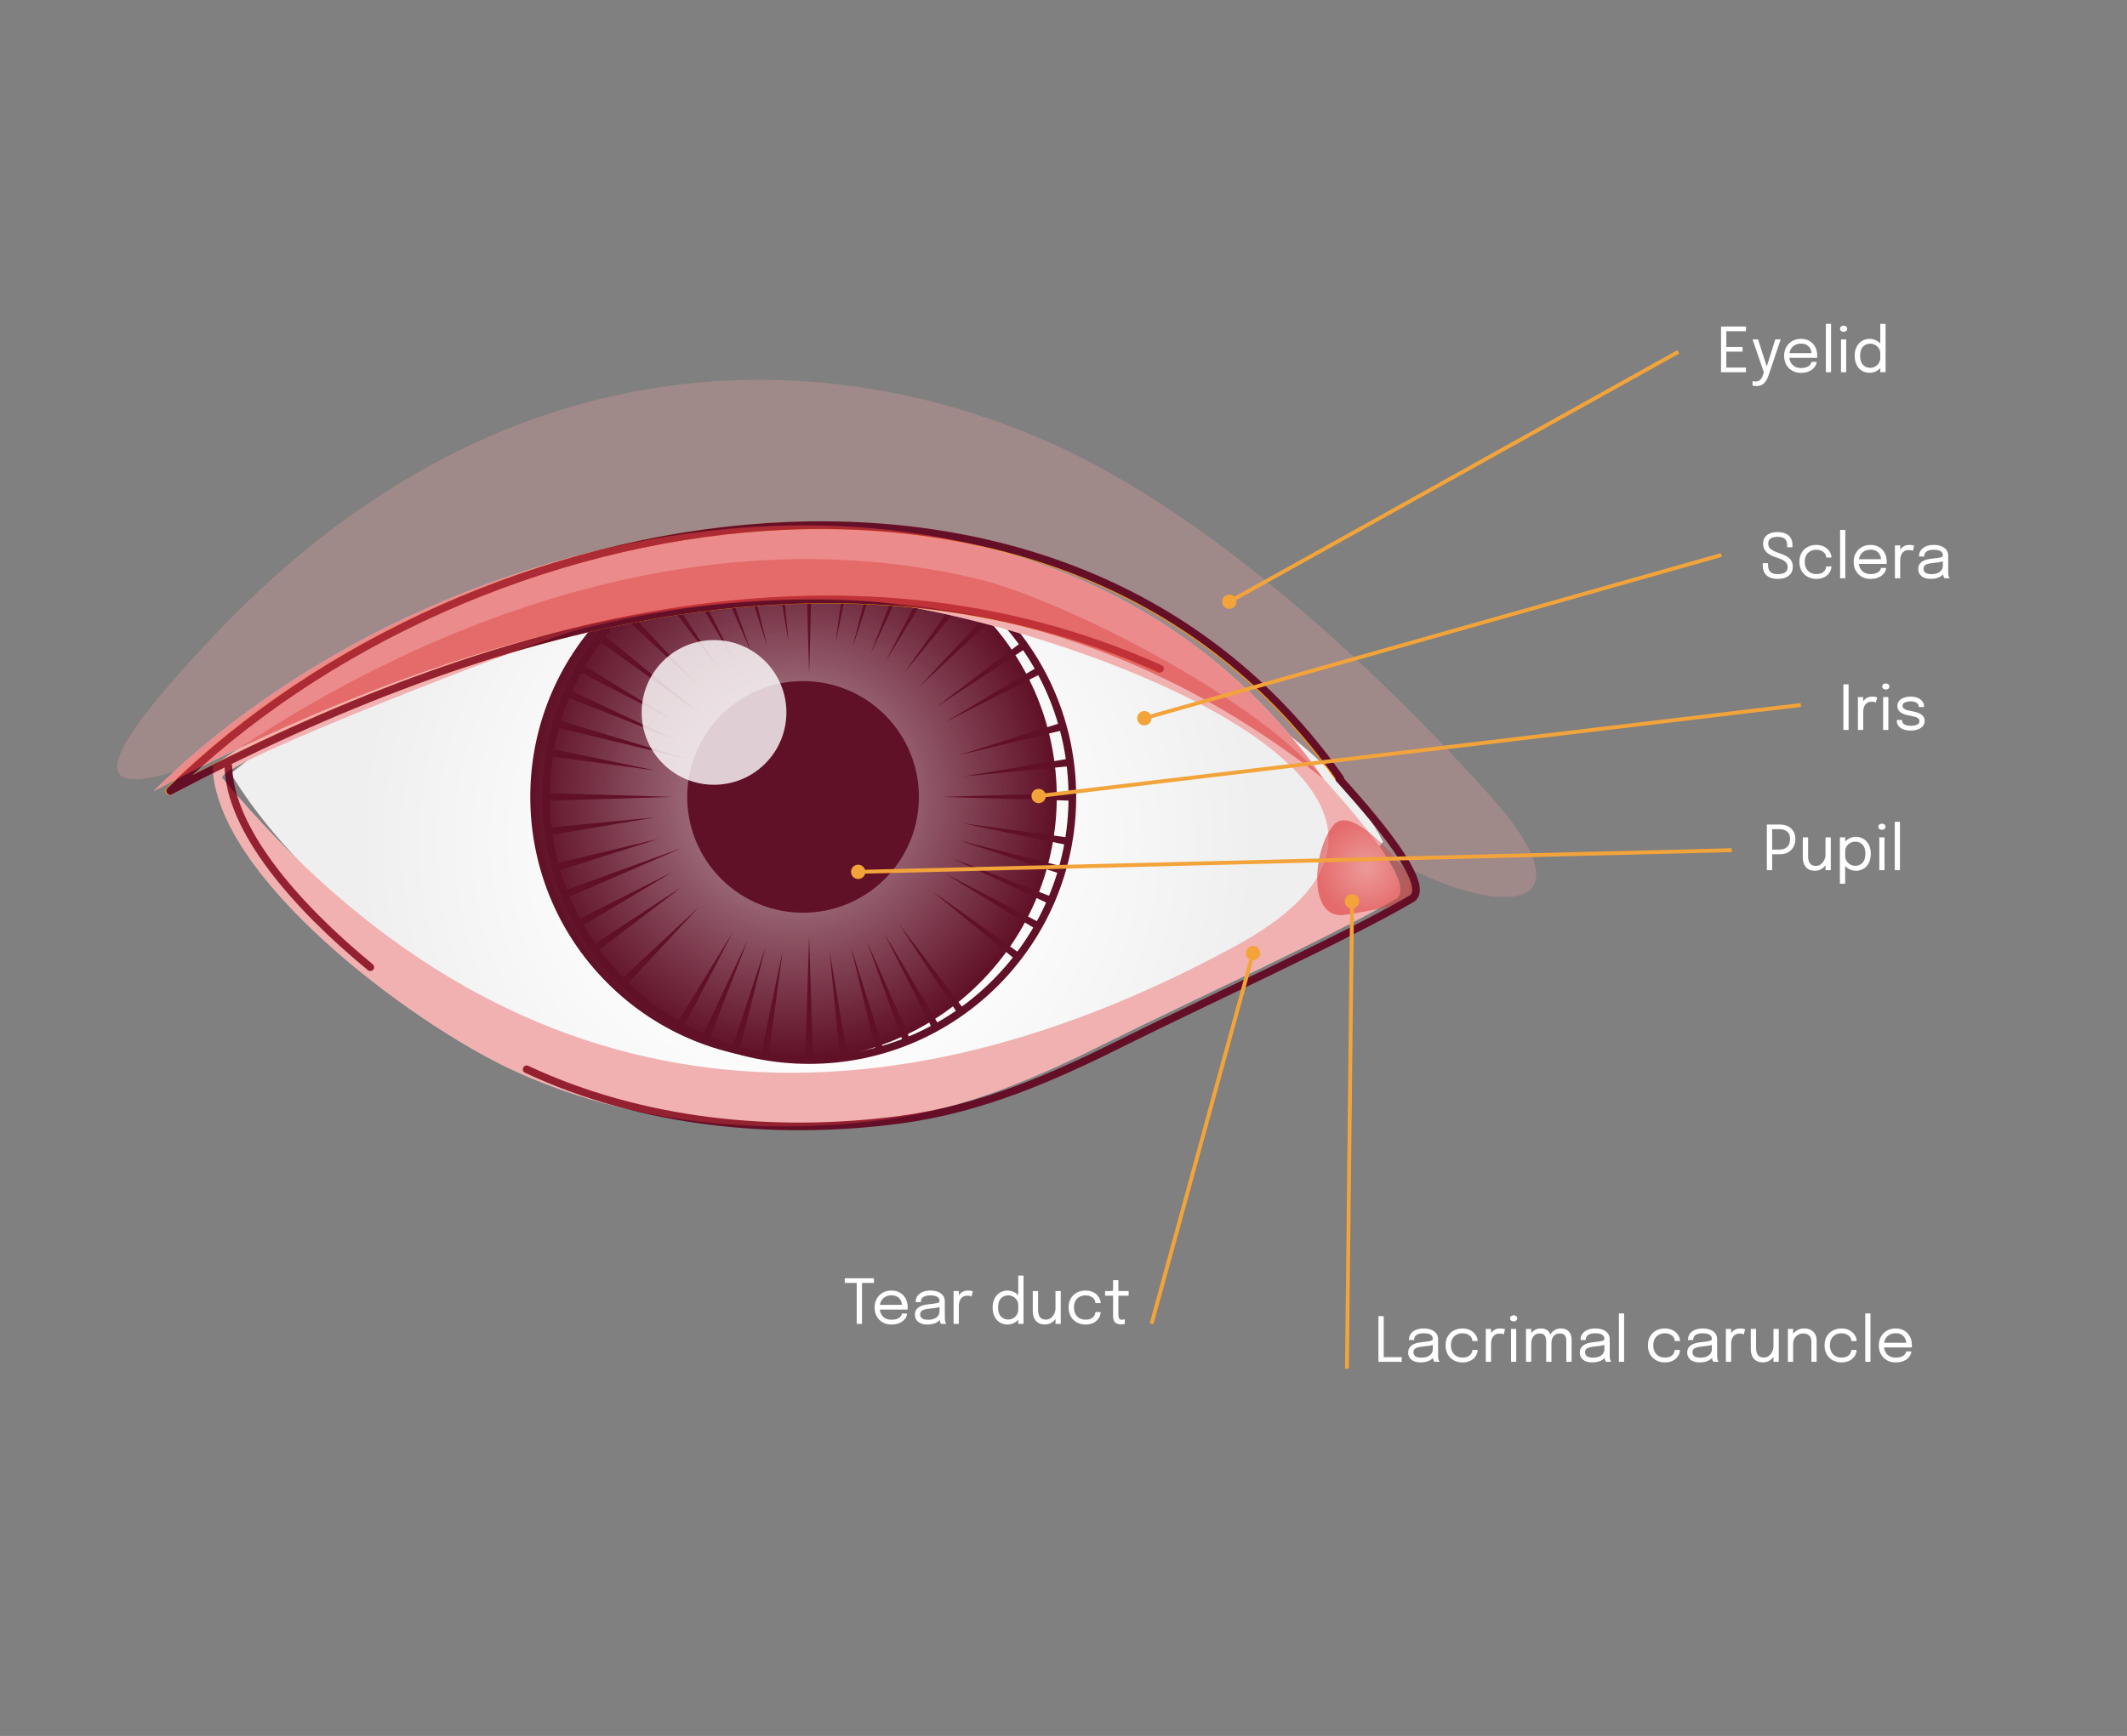 <?xml version="1.0" encoding="UTF-8"?>
<svg xmlns="http://www.w3.org/2000/svg" width="550" height="449" viewBox="0 0 550 449" fill="none">
  <rect x="0" y="0" width="550" height="449" fill="#808080" stroke="none"/>
  <path opacity="0.25" d="M388.82 209.862C388.82 209.862 333.738 144.484 276.52 116.843C219.302 89.205 132.484 83.241 55.955 163.738C-8.972 232.03 65.03 189.434 105.245 176.929C145.46 164.424 259.914 143.055 297.967 169.302C316.088 181.802 334.21 206.85 357.436 220.798C382.979 236.138 411.903 238.64 388.822 209.86L388.82 209.862Z" fill="#FFA7A7"></path>
  <path d="M207.231 148.541C154.879 150.352 105.944 163.607 59.669 200.037C86.009 243.835 159.656 288.513 212.008 286.702C264.36 284.891 331.488 254.526 357.621 217.679C337.067 177.556 259.581 146.732 207.229 148.543L207.231 148.541Z" fill="url(#paint0_radial_300_1096)"></path>
  <path d="M253.321 254.254C279.904 227.671 279.904 184.571 253.321 157.988C226.738 131.405 183.638 131.405 157.055 157.988C130.472 184.571 130.472 227.671 157.055 254.254C183.638 280.837 226.738 280.837 253.321 254.254Z" fill="url(#paint1_radial_300_1096)"></path>
  <path d="M210.209 138.047L209.222 174.511L208.235 138.047H210.209Z" fill="#601027"></path>
  <path d="M208.235 274.189L209.222 242.107L210.209 274.189H208.235Z" fill="#601027"></path>
  <path d="M277.292 207.106L243.421 206.119L277.292 205.132V207.106Z" fill="#601027"></path>
  <path d="M141.149 205.132L173.784 206.119L141.149 207.106V205.132Z" fill="#601027"></path>
  <path d="M258.053 158.682L237.768 177.573L256.657 157.288L258.053 158.682Z" fill="#601027"></path>
  <path d="M160.391 253.554L180.676 234.665L161.785 254.95L160.391 253.554Z" fill="#601027"></path>
  <path d="M161.785 157.288L180.676 177.573L160.391 158.682L161.785 157.288Z" fill="#601027"></path>
  <path d="M221.715 139.196L216.055 166.331L219.768 138.863L221.715 139.196Z" fill="#601027"></path>
  <path d="M196.729 273.042L202.39 245.907L198.676 273.375L196.729 273.042Z" fill="#601027"></path>
  <path d="M276.145 218.612L249.01 212.952L276.478 216.665L276.145 218.612Z" fill="#601027"></path>
  <path d="M142.299 193.626L169.434 199.287L141.966 195.573L142.299 193.626Z" fill="#601027"></path>
  <path d="M265.377 167.631L242.188 182.816L264.237 166.018L265.377 167.631Z" fill="#601027"></path>
  <path d="M153.067 244.607L176.256 229.422L154.207 246.221L153.067 244.607Z" fill="#601027"></path>
  <path d="M247.71 262.274L232.525 239.085L249.323 261.134L247.71 262.274Z" fill="#601027"></path>
  <path d="M170.734 149.964L185.919 173.154L169.121 151.104L170.734 149.964Z" fill="#601027"></path>
  <path d="M251.391 152.674L233.766 174.067L249.824 151.472L251.391 152.674Z" fill="#601027"></path>
  <path d="M262.668 248.288L241.275 230.663L263.869 246.722L262.668 248.288Z" fill="#601027"></path>
  <path d="M155.777 163.953L180.903 184.504L154.575 165.517L155.777 163.953Z" fill="#601027"></path>
  <path d="M276.831 198.144L249.242 200.809L276.572 196.188L276.831 198.144Z" fill="#601027"></path>
  <path d="M141.611 214.094L169.202 211.429L141.872 216.051L141.611 214.094Z" fill="#601027"></path>
  <path d="M217.197 273.728L214.532 246.139L219.154 273.469L217.197 273.728Z" fill="#601027"></path>
  <path d="M201.247 138.508L203.912 166.099L199.291 138.769L201.247 138.508Z" fill="#601027"></path>
  <path d="M243.537 147.322L229.063 170.96L241.817 146.352L243.537 147.322Z" fill="#601027"></path>
  <path d="M174.907 264.917L189.381 241.278L176.627 265.886L174.907 264.917Z" fill="#601027"></path>
  <path d="M268.02 240.434L244.381 225.96L268.989 238.715L268.02 240.434Z" fill="#601027"></path>
  <path d="M150.425 171.804L174.063 186.278L149.455 173.524L150.425 171.804Z" fill="#601027"></path>
  <path d="M275.062 188.807L248.112 195.287L274.534 186.905L275.062 188.807Z" fill="#601027"></path>
  <path d="M143.382 223.431L170.332 216.951L143.91 225.333L143.382 223.431Z" fill="#601027"></path>
  <path d="M226.534 271.959L220.052 245.009L228.436 271.431L226.534 271.959Z" fill="#601027"></path>
  <path d="M191.91 140.28L198.39 167.229L190.008 140.808L191.91 140.28Z" fill="#601027"></path>
  <path d="M229.157 141.025L220.484 167.35L227.262 140.474L229.157 141.025Z" fill="#601027"></path>
  <path d="M189.287 271.214L197.96 244.888L191.182 271.764L189.287 271.214Z" fill="#601027"></path>
  <path d="M274.317 226.054L247.991 217.381L274.867 224.159L274.317 226.054Z" fill="#601027"></path>
  <path d="M144.11 186.18L177.754 196.318L143.594 188.084L144.11 186.18Z" fill="#601027"></path>
  <path d="M269.347 174.188L244.598 186.668L268.397 172.458L269.347 174.188Z" fill="#601027"></path>
  <path d="M149.097 238.051L173.846 225.57L150.047 239.78L149.097 238.051Z" fill="#601027"></path>
  <path d="M241.154 266.244L228.673 241.495L242.883 265.294L241.154 266.244Z" fill="#601027"></path>
  <path d="M177.29 145.994L189.771 170.743L175.561 146.944L177.29 145.994Z" fill="#601027"></path>
  <path d="M236.964 143.949L225.137 169.018L235.15 143.171L236.964 143.949Z" fill="#601027"></path>
  <path d="M181.48 268.29L193.307 243.22L183.294 269.067L181.48 268.29Z" fill="#601027"></path>
  <path d="M271.392 233.861L246.323 222.034L272.17 232.047L271.392 233.861Z" fill="#601027"></path>
  <path d="M147.054 178.377L174.789 191.411L146.272 180.188L147.054 178.377Z" fill="#601027"></path>
  <path d="M145.645 230.461L176.249 219.365L146.376 232.297L145.645 230.461Z" fill="#601027"></path>
  <path d="M233.566 269.696L224.202 243.607L235.397 268.963L233.566 269.696Z" fill="#601027"></path>
  <path d="M184.878 142.542L194.242 168.631L183.044 143.275L184.878 142.542Z" fill="#601027"></path>
  <path d="M209.222 274.189C246.816 274.189 277.292 243.713 277.292 206.119C277.292 168.525 246.816 138.049 209.222 138.049C171.628 138.049 141.152 168.525 141.152 206.119C141.152 243.713 171.628 274.189 209.222 274.189Z" stroke="#601027" stroke-width="1.974" stroke-linecap="round" stroke-linejoin="round"></path>
  <path d="M132.135 276.575C161.854 290.494 196.403 293.909 228.749 289.609C249.923 286.796 268.419 278.586 287.376 269.099C305.54 260.009 343.862 242.482 360.932 232.489C367.444 228.677 345.15 204.782 342.266 201.446C322.439 178.523 272.66 154.574 253.32 149.871C183.975 133.008 111.882 158.601 55.007 198.164C55.696 226.705 105.785 264.236 132.133 276.575H132.135ZM57.484 201.236C54.856 197.949 139.735 165.366 149.102 163C171.891 157.246 195.517 154.043 219.057 154.991C259.573 156.622 398.993 201.401 319.409 244.706C223.131 297.092 131.102 289.527 57.484 201.236C60.613 204.989 57.171 200.844 57.484 201.236Z" fill="white"></path>
  <path d="M365.43 227.542C365.43 227.542 350.253 207.081 344.854 213.383C339.453 219.685 337.958 238.248 347.877 236.607C357.796 234.966 369.156 233.412 365.43 227.542Z" fill="url(#paint2_radial_300_1096)"></path>
  <path d="M228.837 227.302C240.535 215.604 240.535 196.637 228.837 184.939C217.139 173.241 198.172 173.241 186.474 184.939C174.776 196.637 174.776 215.604 186.474 227.302C198.172 239 217.139 239 228.837 227.302Z" fill="#601027"></path>
  <path opacity="0.8" d="M197.867 197.501C205.175 190.193 205.175 178.344 197.867 171.036C190.559 163.728 178.71 163.728 171.402 171.036C164.094 178.344 164.094 190.193 171.402 197.501C178.71 204.809 190.559 204.809 197.867 197.501Z" fill="white"></path>
  <path d="M39.69 204.624C138.576 152.74 247.9 127.098 342.268 201.446C271.573 100.701 118.089 127.567 39.69 204.624Z" fill="white"></path>
  <path d="M346.302 201.446C275.607 100.701 122.122 127.567 43.723 204.624C126.697 161.09 217.017 136.031 299.687 173.013" stroke="#FF9900" stroke-width="1.974" stroke-linecap="round" stroke-linejoin="round"></path>
  <path d="M95.76 250.173C76.422 234.251 59.441 214.699 59.041 198.162" stroke="#640F27" stroke-width="1.974" stroke-linecap="round" stroke-linejoin="round"></path>
  <path d="M346.302 201.446C349.187 204.782 371.481 228.677 364.969 232.489C347.899 242.48 309.574 260.009 291.414 269.099C272.456 278.589 253.96 286.796 232.786 289.609C200.44 293.907 165.891 290.494 136.172 276.575" stroke="#640F27" stroke-width="1.974" stroke-linecap="round" stroke-linejoin="round"></path>
  <path d="M20.312 106.416C18.593 108.723 21.171 105.259 20.312 106.416V106.416Z" fill="#A37C52"></path>
  <path d="M445.778 85.669L446.394 84.893V90.221L446.058 89.749H450.586V90.949H446.058L446.394 90.477V95.845L445.778 95.069H451.474V96.269H445.026V84.469H451.474V85.669H445.778ZM454.082 99.853C453.868 99.853 453.674 99.84 453.498 99.813C453.322 99.792 453.212 99.771 453.17 99.749V98.565C453.239 98.597 453.354 98.624 453.514 98.645C453.674 98.667 453.834 98.677 453.994 98.677C454.335 98.677 454.623 98.605 454.858 98.461C455.092 98.323 455.29 98.131 455.45 97.885C455.61 97.645 455.74 97.373 455.842 97.069L456.098 96.317L453.17 87.773H454.594L456.946 95.093H456.754L459.058 87.773H460.458L457.346 96.997C457.17 97.515 456.956 97.989 456.706 98.421C456.46 98.853 456.13 99.2 455.714 99.461C455.303 99.723 454.759 99.853 454.082 99.853ZM462.109 92.565V91.349H468.677L468.437 91.749C468.437 91.717 468.437 91.688 468.437 91.661C468.437 91.629 468.437 91.6 468.437 91.573C468.437 91.083 468.333 90.635 468.125 90.229C467.923 89.819 467.619 89.491 467.213 89.245C466.808 89 466.307 88.877 465.709 88.877C465.107 88.877 464.576 89.005 464.117 89.261C463.659 89.517 463.301 89.88 463.045 90.349C462.789 90.813 462.661 91.368 462.661 92.013C462.661 92.669 462.784 93.235 463.029 93.709C463.28 94.184 463.635 94.549 464.093 94.805C464.552 95.061 465.096 95.189 465.725 95.189C466.173 95.189 466.563 95.144 466.893 95.053C467.224 94.957 467.496 94.832 467.709 94.677C467.928 94.517 468.093 94.344 468.205 94.157C468.317 93.971 468.384 93.784 468.405 93.597H469.765C469.739 93.939 469.632 94.277 469.445 94.613C469.259 94.949 468.995 95.256 468.653 95.533C468.312 95.805 467.893 96.024 467.397 96.189C466.901 96.355 466.331 96.437 465.685 96.437C464.832 96.437 464.08 96.251 463.429 95.877C462.779 95.504 462.267 94.987 461.893 94.325C461.525 93.664 461.341 92.904 461.341 92.045C461.341 91.176 461.528 90.413 461.901 89.757C462.275 89.096 462.789 88.579 463.445 88.205C464.101 87.832 464.851 87.645 465.693 87.645C466.552 87.645 467.296 87.832 467.925 88.205C468.555 88.579 469.04 89.091 469.381 89.741C469.723 90.387 469.893 91.123 469.893 91.949C469.893 92.035 469.891 92.147 469.885 92.285C469.88 92.424 469.872 92.517 469.861 92.565H462.109ZM473.477 83.765V96.269H472.133V83.765H473.477ZM476.046 96.269V87.773H477.39V96.269H476.046ZM476.726 85.821C476.476 85.821 476.257 85.752 476.07 85.613C475.889 85.469 475.798 85.275 475.798 85.029C475.798 84.789 475.889 84.6 476.07 84.461C476.257 84.317 476.476 84.245 476.726 84.245C476.977 84.245 477.193 84.317 477.374 84.461C477.556 84.6 477.646 84.789 477.646 85.029C477.646 85.275 477.556 85.469 477.374 85.613C477.193 85.752 476.977 85.821 476.726 85.821ZM483.423 96.429C482.725 96.429 482.085 96.261 481.503 95.925C480.922 95.584 480.458 95.085 480.111 94.429C479.765 93.768 479.591 92.963 479.591 92.013C479.591 91.08 479.767 90.288 480.119 89.637C480.471 88.987 480.938 88.493 481.519 88.157C482.101 87.816 482.735 87.645 483.423 87.645C484.079 87.645 484.693 87.803 485.263 88.117C485.839 88.427 486.303 88.859 486.655 89.413C487.007 89.968 487.183 90.611 487.183 91.341C487.183 91.357 487.183 91.373 487.183 91.389C487.183 91.405 487.183 91.421 487.183 91.437L486.207 91.477C486.207 91.461 486.207 91.445 486.207 91.429C486.207 91.408 486.207 91.389 486.207 91.373C486.207 90.909 486.085 90.491 485.839 90.117C485.599 89.744 485.282 89.448 484.887 89.229C484.493 89.005 484.069 88.893 483.615 88.893C482.858 88.893 482.231 89.149 481.735 89.661C481.239 90.168 480.991 90.952 480.991 92.013C480.991 93.069 481.239 93.856 481.735 94.373C482.237 94.885 482.863 95.141 483.615 95.141C484.09 95.141 484.522 95.027 484.911 94.797C485.306 94.568 485.621 94.261 485.855 93.877C486.09 93.488 486.207 93.053 486.207 92.573L487.183 92.597C487.183 93.323 487.015 93.976 486.679 94.557C486.343 95.133 485.89 95.589 485.319 95.925C484.754 96.261 484.122 96.429 483.423 96.429ZM486.207 96.269V83.765H487.575V96.269H486.207Z" fill="white"></path>
  <path d="M459.698 149.727C458.882 149.727 458.184 149.599 457.602 149.343C457.026 149.081 456.584 148.689 456.274 148.167C455.965 147.644 455.81 146.993 455.81 146.215C455.81 146.108 455.81 146.017 455.81 145.943C455.81 145.868 455.81 145.777 455.81 145.671H457.178C457.178 145.772 457.178 145.857 457.178 145.927C457.178 145.996 457.178 146.084 457.178 146.191C457.178 147.007 457.392 147.596 457.818 147.959C458.245 148.316 458.866 148.495 459.682 148.495C460.525 148.495 461.162 148.351 461.594 148.063C462.026 147.775 462.242 147.308 462.242 146.663C462.242 146.209 462.117 145.833 461.866 145.535C461.621 145.231 461.28 144.975 460.842 144.767C460.405 144.553 459.896 144.359 459.314 144.183C458.658 143.98 458.072 143.724 457.554 143.415C457.042 143.105 456.637 142.724 456.338 142.271C456.045 141.812 455.898 141.255 455.898 140.599C455.898 139.959 456.053 139.417 456.362 138.975C456.677 138.532 457.114 138.196 457.674 137.967C458.234 137.737 458.885 137.623 459.626 137.623C460.41 137.623 461.09 137.745 461.666 137.991C462.248 138.231 462.696 138.599 463.01 139.095C463.33 139.585 463.49 140.204 463.49 140.951C463.49 141.068 463.49 141.169 463.49 141.255C463.49 141.335 463.49 141.433 463.49 141.551H462.122C462.122 141.449 462.122 141.359 462.122 141.279C462.122 141.199 462.122 141.108 462.122 141.007C462.122 140.228 461.912 139.676 461.49 139.351C461.069 139.02 460.456 138.855 459.65 138.855C458.877 138.855 458.28 138.991 457.858 139.263C457.437 139.535 457.226 139.98 457.226 140.599C457.226 141.063 457.354 141.447 457.61 141.751C457.872 142.049 458.226 142.305 458.674 142.519C459.122 142.727 459.634 142.927 460.21 143.119C460.909 143.348 461.509 143.609 462.01 143.903C462.517 144.191 462.904 144.551 463.17 144.983C463.442 145.415 463.578 145.959 463.578 146.615C463.578 147.271 463.421 147.831 463.106 148.295C462.797 148.759 462.352 149.113 461.77 149.359C461.194 149.604 460.504 149.727 459.698 149.727ZM469.649 149.727C468.838 149.727 468.102 149.551 467.441 149.199C466.779 148.841 466.254 148.332 465.865 147.671C465.481 147.009 465.289 146.223 465.289 145.311C465.289 144.399 465.481 143.617 465.865 142.967C466.254 142.311 466.779 141.809 467.441 141.463C468.102 141.116 468.838 140.943 469.649 140.943C470.267 140.943 470.819 141.039 471.305 141.231C471.79 141.417 472.201 141.668 472.537 141.983C472.873 142.297 473.129 142.644 473.305 143.023C473.486 143.396 473.577 143.769 473.577 144.143C473.577 144.148 473.577 144.156 473.577 144.167C473.577 144.177 473.577 144.188 473.577 144.199H472.225C472.225 144.172 472.222 144.143 472.217 144.111C472.211 144.073 472.206 144.036 472.201 143.999C472.158 143.641 472.022 143.329 471.793 143.063C471.563 142.791 471.265 142.577 470.897 142.423C470.529 142.268 470.11 142.191 469.641 142.191C469.113 142.191 468.622 142.305 468.169 142.535C467.721 142.759 467.358 143.103 467.081 143.567C466.809 144.025 466.673 144.607 466.673 145.311C466.673 146.009 466.809 146.593 467.081 147.063C467.353 147.532 467.713 147.887 468.161 148.127C468.614 148.361 469.107 148.479 469.641 148.479C470.217 148.479 470.691 148.388 471.065 148.207C471.438 148.025 471.718 147.785 471.905 147.487C472.097 147.183 472.203 146.857 472.225 146.511H473.577C473.577 146.895 473.491 147.279 473.321 147.663C473.15 148.041 472.899 148.388 472.569 148.703C472.238 149.012 471.827 149.26 471.337 149.447C470.851 149.633 470.289 149.727 469.649 149.727ZM477.159 137.063V149.567H475.815V137.063H477.159ZM480.088 145.863V144.647H486.656L486.416 145.047C486.416 145.015 486.416 144.985 486.416 144.959C486.416 144.927 486.416 144.897 486.416 144.871C486.416 144.38 486.312 143.932 486.104 143.527C485.901 143.116 485.597 142.788 485.192 142.543C484.787 142.297 484.285 142.175 483.688 142.175C483.085 142.175 482.555 142.303 482.096 142.559C481.637 142.815 481.28 143.177 481.024 143.647C480.768 144.111 480.64 144.665 480.64 145.311C480.64 145.967 480.763 146.532 481.008 147.007C481.259 147.481 481.613 147.847 482.072 148.103C482.531 148.359 483.075 148.487 483.704 148.487C484.152 148.487 484.541 148.441 484.872 148.351C485.203 148.255 485.475 148.129 485.688 147.975C485.907 147.815 486.072 147.641 486.184 147.455C486.296 147.268 486.363 147.081 486.384 146.895H487.744C487.717 147.236 487.611 147.575 487.424 147.911C487.237 148.247 486.973 148.553 486.632 148.831C486.291 149.103 485.872 149.321 485.376 149.487C484.88 149.652 484.309 149.735 483.664 149.735C482.811 149.735 482.059 149.548 481.408 149.175C480.757 148.801 480.245 148.284 479.872 147.623C479.504 146.961 479.32 146.201 479.32 145.343C479.32 144.473 479.507 143.711 479.88 143.055C480.253 142.393 480.768 141.876 481.424 141.503C482.08 141.129 482.829 140.943 483.672 140.943C484.531 140.943 485.275 141.129 485.904 141.503C486.533 141.876 487.019 142.388 487.36 143.039C487.701 143.684 487.872 144.42 487.872 145.247C487.872 145.332 487.869 145.444 487.864 145.583C487.859 145.721 487.851 145.815 487.84 145.863H480.088ZM489.992 149.567V141.071H491.352V143.679L490.904 143.519C490.936 143.204 491.016 142.895 491.144 142.591C491.272 142.281 491.448 142.004 491.672 141.759C491.901 141.508 492.186 141.311 492.528 141.167C492.869 141.017 493.269 140.943 493.728 140.943C494.069 140.943 494.346 140.972 494.56 141.031C494.778 141.084 494.914 141.127 494.968 141.159L494.616 142.495C494.562 142.457 494.453 142.409 494.288 142.351C494.128 142.292 493.898 142.263 493.6 142.263C493.157 142.263 492.789 142.343 492.496 142.503C492.208 142.663 491.978 142.876 491.808 143.143C491.642 143.404 491.525 143.689 491.456 143.999C491.386 144.308 491.352 144.615 491.352 144.919V149.567H489.992ZM499.241 149.727C498.596 149.727 498.03 149.625 497.545 149.423C497.065 149.22 496.692 148.929 496.425 148.551C496.158 148.167 496.025 147.708 496.025 147.175C496.025 146.62 496.169 146.159 496.457 145.791C496.745 145.417 497.15 145.127 497.673 144.919C498.196 144.711 498.804 144.572 499.497 144.503C500.542 144.396 501.286 144.292 501.729 144.191C502.172 144.084 502.393 143.913 502.393 143.679C502.393 143.673 502.393 143.671 502.393 143.671C502.393 143.665 502.393 143.66 502.393 143.655C502.393 143.164 502.193 142.799 501.793 142.559C501.393 142.313 500.814 142.191 500.057 142.191C499.268 142.191 498.654 142.329 498.217 142.607C497.78 142.879 497.561 143.321 497.561 143.935H496.217C496.217 143.3 496.38 142.761 496.705 142.319C497.03 141.871 497.481 141.529 498.057 141.295C498.638 141.06 499.308 140.943 500.065 140.943C500.758 140.943 501.382 141.049 501.937 141.263C502.497 141.471 502.94 141.783 503.265 142.199C503.596 142.609 503.761 143.119 503.761 143.727C503.761 143.839 503.761 143.951 503.761 144.063C503.761 144.169 503.761 144.279 503.761 144.391V147.967C503.761 148.153 503.769 148.335 503.785 148.511C503.801 148.687 503.828 148.841 503.865 148.975C503.913 149.135 503.966 149.265 504.025 149.367C504.084 149.463 504.132 149.529 504.169 149.567H502.801C502.774 149.54 502.734 149.479 502.681 149.383C502.628 149.281 502.577 149.164 502.529 149.031C502.492 148.924 502.462 148.791 502.441 148.631C502.42 148.465 502.409 148.295 502.409 148.119L502.633 148.271C502.468 148.559 502.225 148.812 501.905 149.031C501.59 149.249 501.209 149.42 500.761 149.543C500.313 149.665 499.806 149.727 499.241 149.727ZM499.457 148.503C500.006 148.503 500.502 148.42 500.945 148.255C501.388 148.084 501.74 147.833 502.001 147.503C502.262 147.172 502.393 146.761 502.393 146.271V144.583L502.697 145.095C502.356 145.228 501.929 145.337 501.417 145.423C500.91 145.503 500.38 145.569 499.825 145.623C499.02 145.697 498.412 145.839 498.001 146.047C497.596 146.255 497.393 146.604 497.393 147.095C497.393 147.559 497.561 147.911 497.897 148.151C498.233 148.385 498.753 148.503 499.457 148.503Z" fill="white"></path>
  <path d="M476.666 188.799V176.999H478.01V188.799H476.666ZM480.425 188.799V180.303H481.785V182.911L481.337 182.751C481.369 182.437 481.449 182.127 481.577 181.823C481.705 181.514 481.881 181.237 482.105 180.991C482.335 180.741 482.62 180.543 482.961 180.399C483.303 180.25 483.703 180.175 484.161 180.175C484.503 180.175 484.78 180.205 484.993 180.263C485.212 180.317 485.348 180.359 485.401 180.391L485.049 181.727C484.996 181.69 484.887 181.642 484.721 181.583C484.561 181.525 484.332 181.495 484.033 181.495C483.591 181.495 483.223 181.575 482.929 181.735C482.641 181.895 482.412 182.109 482.241 182.375C482.076 182.637 481.959 182.922 481.889 183.231C481.82 183.541 481.785 183.847 481.785 184.151V188.799H480.425ZM486.943 188.799V180.303H488.287V188.799H486.943ZM487.623 178.351C487.372 178.351 487.153 178.282 486.967 178.143C486.785 177.999 486.695 177.805 486.695 177.559C486.695 177.319 486.785 177.13 486.967 176.991C487.153 176.847 487.372 176.775 487.623 176.775C487.873 176.775 488.089 176.847 488.271 176.991C488.452 177.13 488.543 177.319 488.543 177.559C488.543 177.805 488.452 177.999 488.271 178.143C488.089 178.282 487.873 178.351 487.623 178.351ZM494.064 188.959C493.552 188.959 493.077 188.906 492.64 188.799C492.208 188.687 491.829 188.527 491.504 188.319C491.184 188.106 490.933 187.845 490.752 187.535C490.576 187.226 490.488 186.871 490.488 186.471C490.488 186.429 490.488 186.386 490.488 186.343C490.488 186.295 490.488 186.255 490.488 186.223H491.856C491.856 186.255 491.856 186.282 491.856 186.303C491.856 186.325 491.856 186.357 491.856 186.399C491.856 186.831 492.056 187.162 492.456 187.391C492.856 187.615 493.402 187.727 494.096 187.727C494.522 187.727 494.904 187.685 495.24 187.599C495.576 187.514 495.84 187.383 496.032 187.207C496.229 187.031 496.328 186.81 496.328 186.543C496.328 186.101 496.12 185.786 495.704 185.599C495.293 185.407 494.677 185.242 493.856 185.103C493.424 185.029 493.013 184.933 492.624 184.815C492.234 184.693 491.888 184.535 491.584 184.343C491.285 184.151 491.048 183.914 490.872 183.631C490.701 183.343 490.616 182.999 490.616 182.599C490.616 182.082 490.768 181.645 491.072 181.287C491.381 180.925 491.797 180.65 492.32 180.463C492.842 180.271 493.424 180.175 494.064 180.175C494.682 180.175 495.253 180.274 495.776 180.471C496.298 180.669 496.717 180.957 497.032 181.335C497.352 181.709 497.512 182.17 497.512 182.719C497.512 182.741 497.512 182.767 497.512 182.799C497.512 182.826 497.512 182.853 497.512 182.879H496.152C496.152 182.853 496.152 182.831 496.152 182.815C496.152 182.799 496.152 182.781 496.152 182.759C496.152 182.45 496.053 182.197 495.856 181.999C495.658 181.797 495.402 181.647 495.088 181.551C494.773 181.45 494.437 181.399 494.08 181.399C493.744 181.399 493.413 181.437 493.088 181.511C492.762 181.581 492.493 181.698 492.28 181.863C492.066 182.029 491.96 182.255 491.96 182.543C491.96 182.831 492.058 183.063 492.256 183.239C492.458 183.41 492.741 183.551 493.104 183.663C493.472 183.77 493.904 183.869 494.4 183.959C494.842 184.039 495.261 184.141 495.656 184.263C496.05 184.381 496.397 184.533 496.696 184.719C497 184.906 497.237 185.143 497.408 185.431C497.584 185.714 497.672 186.061 497.672 186.471C497.672 186.887 497.576 187.25 497.384 187.559C497.197 187.869 496.936 188.127 496.6 188.335C496.269 188.543 495.885 188.698 495.448 188.799C495.016 188.906 494.554 188.959 494.064 188.959Z" fill="white"></path>
  <path d="M458.238 225.071H456.87V213.271H460.182C461.094 213.271 461.852 213.442 462.454 213.783C463.057 214.119 463.508 214.573 463.806 215.143C464.105 215.714 464.254 216.349 464.254 217.047C464.254 217.746 464.1 218.391 463.79 218.983C463.486 219.575 463.03 220.053 462.422 220.415C461.82 220.773 461.073 220.951 460.182 220.951H458.238V225.071ZM458.238 220.447L457.622 219.751H460.014C460.654 219.751 461.185 219.639 461.606 219.415C462.033 219.186 462.35 218.869 462.558 218.463C462.772 218.058 462.878 217.586 462.878 217.047C462.878 216.503 462.777 216.039 462.574 215.655C462.372 215.271 462.06 214.978 461.638 214.775C461.217 214.573 460.676 214.471 460.014 214.471H457.622L458.238 213.695V220.447ZM469.305 225.223C468.697 225.223 468.191 225.119 467.785 224.911C467.38 224.698 467.057 224.423 466.817 224.087C466.583 223.751 466.415 223.389 466.313 222.999C466.217 222.605 466.169 222.226 466.169 221.863C466.169 221.661 466.169 221.453 466.169 221.239C466.169 221.021 466.169 220.802 466.169 220.583V216.575H467.537V220.407C467.537 220.605 467.537 220.799 467.537 220.991C467.537 221.183 467.537 221.365 467.537 221.535C467.537 221.967 467.596 222.367 467.713 222.735C467.836 223.103 468.047 223.402 468.345 223.631C468.644 223.855 469.055 223.967 469.577 223.967C470.068 223.967 470.497 223.821 470.865 223.527C471.233 223.229 471.521 222.858 471.729 222.415C471.937 221.967 472.041 221.522 472.041 221.079L472.833 221.407C472.833 221.877 472.751 222.338 472.585 222.791C472.42 223.239 472.183 223.647 471.873 224.015C471.569 224.383 471.199 224.677 470.761 224.895C470.329 225.114 469.844 225.223 469.305 225.223ZM472.041 225.071V216.575H473.401V225.071H472.041ZM475.763 228.567V216.575H477.123V228.567H475.763ZM479.915 225.231C479.259 225.231 478.646 225.071 478.075 224.751C477.504 224.426 477.04 223.981 476.683 223.415C476.331 222.85 476.155 222.205 476.155 221.479C476.155 221.463 476.155 221.45 476.155 221.439C476.155 221.429 476.155 221.415 476.155 221.399L477.131 221.375C477.131 221.386 477.131 221.399 477.131 221.415C477.131 221.426 477.131 221.437 477.131 221.447C477.131 221.906 477.251 222.325 477.491 222.703C477.736 223.082 478.056 223.383 478.451 223.607C478.846 223.831 479.27 223.943 479.723 223.943C480.475 223.943 481.099 223.687 481.595 223.175C482.096 222.658 482.347 221.871 482.347 220.815C482.347 219.754 482.099 218.97 481.603 218.463C481.107 217.951 480.48 217.695 479.723 217.695C479.27 217.695 478.846 217.807 478.451 218.031C478.056 218.25 477.736 218.546 477.491 218.919C477.251 219.293 477.131 219.711 477.131 220.175L476.155 220.143C476.155 219.413 476.331 218.77 476.683 218.215C477.04 217.661 477.504 217.229 478.075 216.919C478.646 216.605 479.259 216.447 479.915 216.447C480.603 216.447 481.238 216.618 481.819 216.959C482.4 217.295 482.867 217.789 483.219 218.439C483.571 219.09 483.747 219.882 483.747 220.815C483.747 221.765 483.574 222.57 483.227 223.231C482.88 223.887 482.416 224.386 481.835 224.727C481.254 225.063 480.614 225.231 479.915 225.231ZM485.952 225.071V216.575H487.296V225.071H485.952ZM486.632 214.623C486.382 214.623 486.163 214.554 485.976 214.415C485.795 214.271 485.704 214.077 485.704 213.831C485.704 213.591 485.795 213.402 485.976 213.263C486.163 213.119 486.382 213.047 486.632 213.047C486.883 213.047 487.099 213.119 487.28 213.263C487.462 213.402 487.552 213.591 487.552 213.831C487.552 214.077 487.462 214.271 487.28 214.415C487.099 214.554 486.883 214.623 486.632 214.623ZM491.29 212.567V225.071H489.946V212.567H491.29Z" fill="white"></path>
  <path d="M225.986 331.826H222.578L222.89 331.05V342.426H221.53V331.05L221.914 331.826H218.442V330.626H225.986V331.826ZM226.92 338.722V337.506H233.488L233.248 337.906C233.248 337.874 233.248 337.844 233.248 337.818C233.248 337.786 233.248 337.756 233.248 337.73C233.248 337.239 233.144 336.791 232.936 336.386C232.733 335.975 232.429 335.647 232.024 335.402C231.619 335.156 231.117 335.034 230.52 335.034C229.917 335.034 229.387 335.162 228.928 335.418C228.469 335.674 228.112 336.036 227.856 336.506C227.6 336.97 227.472 337.524 227.472 338.17C227.472 338.826 227.595 339.391 227.84 339.866C228.091 340.34 228.445 340.706 228.904 340.962C229.363 341.218 229.907 341.346 230.536 341.346C230.984 341.346 231.373 341.3 231.704 341.21C232.035 341.114 232.307 340.988 232.52 340.834C232.739 340.674 232.904 340.5 233.016 340.314C233.128 340.127 233.195 339.94 233.216 339.754H234.576C234.549 340.095 234.443 340.434 234.256 340.77C234.069 341.106 233.805 341.412 233.464 341.69C233.123 341.962 232.704 342.18 232.208 342.346C231.712 342.511 231.141 342.594 230.496 342.594C229.643 342.594 228.891 342.407 228.24 342.034C227.589 341.66 227.077 341.143 226.704 340.482C226.336 339.82 226.152 339.06 226.152 338.202C226.152 337.332 226.339 336.57 226.712 335.914C227.085 335.252 227.6 334.735 228.256 334.362C228.912 333.988 229.661 333.802 230.504 333.802C231.363 333.802 232.107 333.988 232.736 334.362C233.365 334.735 233.851 335.247 234.192 335.898C234.533 336.543 234.704 337.279 234.704 338.106C234.704 338.191 234.701 338.303 234.696 338.442C234.691 338.58 234.683 338.674 234.672 338.722H226.92ZM239.792 342.586C239.146 342.586 238.581 342.484 238.096 342.282C237.616 342.079 237.242 341.788 236.976 341.41C236.709 341.026 236.576 340.567 236.576 340.034C236.576 339.479 236.72 339.018 237.008 338.65C237.296 338.276 237.701 337.986 238.224 337.778C238.746 337.57 239.354 337.431 240.048 337.362C241.093 337.255 241.837 337.151 242.28 337.05C242.722 336.943 242.944 336.772 242.944 336.538C242.944 336.532 242.944 336.53 242.944 336.53C242.944 336.524 242.944 336.519 242.944 336.514C242.944 336.023 242.744 335.658 242.344 335.418C241.944 335.172 241.365 335.05 240.608 335.05C239.818 335.05 239.205 335.188 238.768 335.466C238.33 335.738 238.112 336.18 238.112 336.794H236.768C236.768 336.159 236.93 335.62 237.256 335.178C237.581 334.73 238.032 334.388 238.608 334.154C239.189 333.919 239.858 333.802 240.616 333.802C241.309 333.802 241.933 333.908 242.488 334.122C243.048 334.33 243.49 334.642 243.816 335.058C244.146 335.468 244.312 335.978 244.312 336.586C244.312 336.698 244.312 336.81 244.312 336.922C244.312 337.028 244.312 337.138 244.312 337.25V340.826C244.312 341.012 244.32 341.194 244.336 341.37C244.352 341.546 244.378 341.7 244.416 341.834C244.464 341.994 244.517 342.124 244.576 342.226C244.634 342.322 244.682 342.388 244.72 342.426H243.352C243.325 342.399 243.285 342.338 243.232 342.242C243.178 342.14 243.128 342.023 243.08 341.89C243.042 341.783 243.013 341.65 242.992 341.49C242.97 341.324 242.96 341.154 242.96 340.978L243.184 341.13C243.018 341.418 242.776 341.671 242.456 341.89C242.141 342.108 241.76 342.279 241.312 342.402C240.864 342.524 240.357 342.586 239.792 342.586ZM240.008 341.362C240.557 341.362 241.053 341.279 241.496 341.114C241.938 340.943 242.29 340.692 242.552 340.362C242.813 340.031 242.944 339.62 242.944 339.13V337.442L243.248 337.954C242.906 338.087 242.48 338.196 241.968 338.282C241.461 338.362 240.93 338.428 240.376 338.482C239.57 338.556 238.962 338.698 238.552 338.906C238.146 339.114 237.944 339.463 237.944 339.954C237.944 340.418 238.112 340.77 238.448 341.01C238.784 341.244 239.304 341.362 240.008 341.362ZM246.574 342.426V333.93H247.934V336.538L247.486 336.378C247.518 336.063 247.598 335.754 247.726 335.45C247.854 335.14 248.03 334.863 248.254 334.618C248.483 334.367 248.768 334.17 249.11 334.026C249.451 333.876 249.851 333.802 250.31 333.802C250.651 333.802 250.928 333.831 251.142 333.89C251.36 333.943 251.496 333.986 251.55 334.018L251.198 335.354C251.144 335.316 251.035 335.268 250.87 335.21C250.71 335.151 250.48 335.122 250.182 335.122C249.739 335.122 249.371 335.202 249.078 335.362C248.79 335.522 248.56 335.735 248.39 336.002C248.224 336.263 248.107 336.548 248.038 336.858C247.968 337.167 247.934 337.474 247.934 337.778V342.426H246.574ZM260.515 342.586C259.816 342.586 259.176 342.418 258.595 342.082C258.014 341.74 257.55 341.242 257.203 340.586C256.856 339.924 256.683 339.119 256.683 338.17C256.683 337.236 256.859 336.444 257.211 335.794C257.563 335.143 258.03 334.65 258.611 334.314C259.192 333.972 259.827 333.802 260.515 333.802C261.171 333.802 261.784 333.959 262.355 334.274C262.931 334.583 263.395 335.015 263.747 335.57C264.099 336.124 264.275 336.767 264.275 337.498C264.275 337.514 264.275 337.53 264.275 337.546C264.275 337.562 264.275 337.578 264.275 337.594L263.299 337.634C263.299 337.618 263.299 337.602 263.299 337.586C263.299 337.564 263.299 337.546 263.299 337.53C263.299 337.066 263.176 336.647 262.931 336.274C262.691 335.9 262.374 335.604 261.979 335.386C261.584 335.162 261.16 335.05 260.707 335.05C259.95 335.05 259.323 335.306 258.827 335.818C258.331 336.324 258.083 337.108 258.083 338.17C258.083 339.226 258.331 340.012 258.827 340.53C259.328 341.042 259.955 341.298 260.707 341.298C261.182 341.298 261.614 341.183 262.003 340.954C262.398 340.724 262.712 340.418 262.947 340.034C263.182 339.644 263.299 339.21 263.299 338.73L264.275 338.754C264.275 339.479 264.107 340.132 263.771 340.714C263.435 341.29 262.982 341.746 262.411 342.082C261.846 342.418 261.214 342.586 260.515 342.586ZM263.299 342.426V329.922H264.667V342.426H263.299ZM270.194 342.578C269.586 342.578 269.079 342.474 268.674 342.266C268.269 342.052 267.946 341.778 267.706 341.442C267.471 341.106 267.303 340.743 267.202 340.354C267.106 339.959 267.058 339.58 267.058 339.218C267.058 339.015 267.058 338.807 267.058 338.594C267.058 338.375 267.058 338.156 267.058 337.938V333.93H268.426V337.762C268.426 337.959 268.426 338.154 268.426 338.346C268.426 338.538 268.426 338.719 268.426 338.89C268.426 339.322 268.485 339.722 268.602 340.09C268.725 340.458 268.935 340.756 269.234 340.986C269.533 341.21 269.943 341.322 270.466 341.322C270.957 341.322 271.386 341.175 271.754 340.882C272.122 340.583 272.41 340.212 272.618 339.77C272.826 339.322 272.93 338.876 272.93 338.434L273.722 338.762C273.722 339.231 273.639 339.692 273.474 340.146C273.309 340.594 273.071 341.002 272.762 341.37C272.458 341.738 272.087 342.031 271.65 342.25C271.218 342.468 270.733 342.578 270.194 342.578ZM272.93 342.426V333.93H274.29V342.426H272.93ZM280.684 342.586C279.873 342.586 279.137 342.41 278.476 342.058C277.814 341.7 277.289 341.191 276.9 340.53C276.516 339.868 276.324 339.082 276.324 338.17C276.324 337.258 276.516 336.476 276.9 335.826C277.289 335.17 277.814 334.668 278.476 334.322C279.137 333.975 279.873 333.802 280.684 333.802C281.302 333.802 281.854 333.898 282.34 334.09C282.825 334.276 283.236 334.527 283.572 334.842C283.908 335.156 284.164 335.503 284.34 335.882C284.521 336.255 284.612 336.628 284.612 337.002C284.612 337.007 284.612 337.015 284.612 337.026C284.612 337.036 284.612 337.047 284.612 337.058H283.26C283.26 337.031 283.257 337.002 283.252 336.97C283.246 336.932 283.241 336.895 283.236 336.858C283.193 336.5 283.057 336.188 282.828 335.922C282.598 335.65 282.3 335.436 281.932 335.282C281.564 335.127 281.145 335.05 280.676 335.05C280.148 335.05 279.657 335.164 279.204 335.394C278.756 335.618 278.393 335.962 278.116 336.426C277.844 336.884 277.708 337.466 277.708 338.17C277.708 338.868 277.844 339.452 278.116 339.922C278.388 340.391 278.748 340.746 279.196 340.986C279.649 341.22 280.142 341.338 280.676 341.338C281.252 341.338 281.726 341.247 282.1 341.066C282.473 340.884 282.753 340.644 282.94 340.346C283.132 340.042 283.238 339.716 283.26 339.37H284.612C284.612 339.754 284.526 340.138 284.356 340.522C284.185 340.9 283.934 341.247 283.604 341.562C283.273 341.871 282.862 342.119 282.372 342.306C281.886 342.492 281.324 342.586 280.684 342.586ZM289.918 342.554C289.657 342.554 289.401 342.524 289.15 342.466C288.899 342.407 288.673 342.303 288.47 342.154C288.273 341.999 288.115 341.783 287.998 341.506C287.881 341.223 287.822 340.86 287.822 340.418C287.822 340.306 287.822 340.191 287.822 340.074C287.822 339.951 287.822 339.823 287.822 339.69V335.13H285.75V333.93H287.078C287.259 333.93 287.401 333.924 287.502 333.914C287.603 333.898 287.675 333.863 287.718 333.81C287.766 333.751 287.795 333.663 287.806 333.546C287.817 333.423 287.822 333.255 287.822 333.042V331.114H289.19V333.93H291.846V335.13H289.19V339.25C289.19 339.367 289.19 339.482 289.19 339.594C289.19 339.706 289.19 339.81 289.19 339.906C289.19 340.359 289.243 340.714 289.35 340.97C289.462 341.226 289.71 341.354 290.094 341.354C290.249 341.354 290.395 341.34 290.534 341.314C290.673 341.287 290.777 341.26 290.846 341.234V342.418C290.755 342.45 290.627 342.479 290.462 342.506C290.302 342.538 290.121 342.554 289.918 342.554Z" fill="white"></path>
  <path d="M356.434 352.229V340.429H357.802V351.805L357.186 351.029H362.458V352.229H356.434ZM367.342 352.389C366.696 352.389 366.131 352.288 365.646 352.085C365.166 351.883 364.792 351.592 364.526 351.213C364.259 350.829 364.126 350.371 364.126 349.837C364.126 349.283 364.27 348.821 364.558 348.453C364.846 348.08 365.251 347.789 365.774 347.581C366.296 347.373 366.904 347.235 367.598 347.165C368.643 347.059 369.387 346.955 369.83 346.853C370.272 346.747 370.494 346.576 370.494 346.341C370.494 346.336 370.494 346.333 370.494 346.333C370.494 346.328 370.494 346.323 370.494 346.317C370.494 345.827 370.294 345.461 369.894 345.221C369.494 344.976 368.915 344.853 368.158 344.853C367.368 344.853 366.755 344.992 366.318 345.269C365.88 345.541 365.662 345.984 365.662 346.597H364.318C364.318 345.963 364.48 345.424 364.806 344.981C365.131 344.533 365.582 344.192 366.158 343.957C366.739 343.723 367.408 343.605 368.166 343.605C368.859 343.605 369.483 343.712 370.038 343.925C370.598 344.133 371.04 344.445 371.366 344.861C371.696 345.272 371.862 345.781 371.862 346.389C371.862 346.501 371.862 346.613 371.862 346.725C371.862 346.832 371.862 346.941 371.862 347.053V350.629C371.862 350.816 371.87 350.997 371.886 351.173C371.902 351.349 371.928 351.504 371.966 351.637C372.014 351.797 372.067 351.928 372.126 352.029C372.184 352.125 372.232 352.192 372.27 352.229H370.902C370.875 352.203 370.835 352.141 370.782 352.045C370.728 351.944 370.678 351.827 370.63 351.693C370.592 351.587 370.563 351.453 370.542 351.293C370.52 351.128 370.51 350.957 370.51 350.781L370.734 350.933C370.568 351.221 370.326 351.475 370.006 351.693C369.691 351.912 369.31 352.083 368.862 352.205C368.414 352.328 367.907 352.389 367.342 352.389ZM367.558 351.165C368.107 351.165 368.603 351.083 369.046 350.917C369.488 350.747 369.84 350.496 370.102 350.165C370.363 349.835 370.494 349.424 370.494 348.933V347.245L370.798 347.757C370.456 347.891 370.03 348 369.518 348.085C369.011 348.165 368.48 348.232 367.926 348.285C367.12 348.36 366.512 348.501 366.102 348.709C365.696 348.917 365.494 349.267 365.494 349.757C365.494 350.221 365.662 350.573 365.998 350.813C366.334 351.048 366.854 351.165 367.558 351.165ZM378.156 352.389C377.345 352.389 376.609 352.213 375.948 351.861C375.286 351.504 374.761 350.995 374.372 350.333C373.988 349.672 373.796 348.885 373.796 347.973C373.796 347.061 373.988 346.28 374.372 345.629C374.761 344.973 375.286 344.472 375.948 344.125C376.609 343.779 377.345 343.605 378.156 343.605C378.774 343.605 379.326 343.701 379.812 343.893C380.297 344.08 380.708 344.331 381.044 344.645C381.38 344.96 381.636 345.307 381.812 345.685C381.993 346.059 382.084 346.432 382.084 346.805C382.084 346.811 382.084 346.819 382.084 346.829C382.084 346.84 382.084 346.851 382.084 346.861H380.732C380.732 346.835 380.729 346.805 380.724 346.773C380.718 346.736 380.713 346.699 380.708 346.661C380.665 346.304 380.529 345.992 380.3 345.725C380.07 345.453 379.772 345.24 379.404 345.085C379.036 344.931 378.617 344.853 378.148 344.853C377.62 344.853 377.129 344.968 376.676 345.197C376.228 345.421 375.865 345.765 375.588 346.229C375.316 346.688 375.18 347.269 375.18 347.973C375.18 348.672 375.316 349.256 375.588 349.725C375.86 350.195 376.22 350.549 376.668 350.789C377.121 351.024 377.614 351.141 378.148 351.141C378.724 351.141 379.198 351.051 379.572 350.869C379.945 350.688 380.225 350.448 380.412 350.149C380.604 349.845 380.71 349.52 380.732 349.173H382.084C382.084 349.557 381.998 349.941 381.828 350.325C381.657 350.704 381.406 351.051 381.076 351.365C380.745 351.675 380.334 351.923 379.844 352.109C379.358 352.296 378.796 352.389 378.156 352.389ZM384.202 352.229V343.733H385.562V346.341L385.114 346.181C385.146 345.867 385.226 345.557 385.354 345.253C385.482 344.944 385.658 344.667 385.882 344.421C386.111 344.171 386.396 343.973 386.738 343.829C387.079 343.68 387.479 343.605 387.938 343.605C388.279 343.605 388.556 343.635 388.77 343.693C388.988 343.747 389.124 343.789 389.178 343.821L388.826 345.157C388.772 345.12 388.663 345.072 388.498 345.013C388.338 344.955 388.108 344.925 387.81 344.925C387.367 344.925 386.999 345.005 386.706 345.165C386.418 345.325 386.188 345.539 386.018 345.805C385.852 346.067 385.735 346.352 385.666 346.661C385.596 346.971 385.562 347.277 385.562 347.581V352.229H384.202ZM390.719 352.229V343.733H392.063V352.229H390.719ZM391.399 341.781C391.149 341.781 390.93 341.712 390.743 341.573C390.562 341.429 390.471 341.235 390.471 340.989C390.471 340.749 390.562 340.56 390.743 340.421C390.93 340.277 391.149 340.205 391.399 340.205C391.65 340.205 391.866 340.277 392.047 340.421C392.229 340.56 392.319 340.749 392.319 340.989C392.319 341.235 392.229 341.429 392.047 341.573C391.866 341.712 391.65 341.781 391.399 341.781ZM399.816 352.229V348.477C399.816 348.147 399.816 347.861 399.816 347.621C399.816 347.376 399.816 347.171 399.816 347.005C399.816 346.797 399.8 346.573 399.768 346.333C399.742 346.088 399.675 345.859 399.568 345.645C399.462 345.427 399.294 345.248 399.064 345.109C398.84 344.971 398.528 344.901 398.128 344.901C397.723 344.901 397.382 344.981 397.104 345.141C396.827 345.296 396.603 345.501 396.432 345.757C396.262 346.013 396.139 346.296 396.064 346.605C395.99 346.909 395.952 347.211 395.952 347.509L395.184 347.197C395.184 346.557 395.318 345.965 395.584 345.421C395.851 344.877 396.224 344.44 396.704 344.109C397.19 343.773 397.758 343.605 398.408 343.605C399.054 343.605 399.579 343.736 399.984 343.997C400.39 344.259 400.688 344.619 400.88 345.077C401.072 345.536 401.168 346.064 401.168 346.661C401.168 346.875 401.168 347.149 401.168 347.485C401.168 347.816 401.168 348.195 401.168 348.621V352.229H399.816ZM394.592 352.229V343.733H395.952V352.229H394.592ZM405.024 352.229V348.477C405.024 348.115 405.024 347.816 405.024 347.581C405.024 347.341 405.024 347.139 405.024 346.973C405.024 346.765 405.011 346.541 404.984 346.301C404.958 346.061 404.891 345.837 404.784 345.629C404.678 345.416 404.507 345.243 404.272 345.109C404.043 344.971 403.72 344.901 403.304 344.901C402.894 344.901 402.55 344.979 402.272 345.133C402 345.288 401.782 345.491 401.616 345.741C401.456 345.992 401.342 346.264 401.272 346.557C401.203 346.845 401.168 347.123 401.168 347.389L400.4 347.093C400.4 346.485 400.528 345.917 400.784 345.389C401.046 344.856 401.414 344.427 401.888 344.101C402.368 343.771 402.936 343.605 403.592 343.605C404.206 343.605 404.718 343.725 405.128 343.965C405.544 344.205 405.856 344.544 406.064 344.981C406.278 345.413 406.384 345.928 406.384 346.525C406.384 346.749 406.384 347.027 406.384 347.357C406.384 347.688 406.384 348.061 406.384 348.477V352.229H405.024ZM411.717 352.389C411.071 352.389 410.506 352.288 410.021 352.085C409.541 351.883 409.167 351.592 408.901 351.213C408.634 350.829 408.501 350.371 408.501 349.837C408.501 349.283 408.645 348.821 408.933 348.453C409.221 348.08 409.626 347.789 410.149 347.581C410.671 347.373 411.279 347.235 411.973 347.165C413.018 347.059 413.762 346.955 414.205 346.853C414.647 346.747 414.869 346.576 414.869 346.341C414.869 346.336 414.869 346.333 414.869 346.333C414.869 346.328 414.869 346.323 414.869 346.317C414.869 345.827 414.669 345.461 414.269 345.221C413.869 344.976 413.29 344.853 412.533 344.853C411.743 344.853 411.13 344.992 410.693 345.269C410.255 345.541 410.037 345.984 410.037 346.597H408.693C408.693 345.963 408.855 345.424 409.181 344.981C409.506 344.533 409.957 344.192 410.533 343.957C411.114 343.723 411.783 343.605 412.541 343.605C413.234 343.605 413.858 343.712 414.413 343.925C414.973 344.133 415.415 344.445 415.741 344.861C416.071 345.272 416.237 345.781 416.237 346.389C416.237 346.501 416.237 346.613 416.237 346.725C416.237 346.832 416.237 346.941 416.237 347.053V350.629C416.237 350.816 416.245 350.997 416.261 351.173C416.277 351.349 416.303 351.504 416.341 351.637C416.389 351.797 416.442 351.928 416.501 352.029C416.559 352.125 416.607 352.192 416.645 352.229H415.277C415.25 352.203 415.21 352.141 415.157 352.045C415.103 351.944 415.053 351.827 415.005 351.693C414.967 351.587 414.938 351.453 414.917 351.293C414.895 351.128 414.885 350.957 414.885 350.781L415.109 350.933C414.943 351.221 414.701 351.475 414.381 351.693C414.066 351.912 413.685 352.083 413.237 352.205C412.789 352.328 412.282 352.389 411.717 352.389ZM411.933 351.165C412.482 351.165 412.978 351.083 413.421 350.917C413.863 350.747 414.215 350.496 414.477 350.165C414.738 349.835 414.869 349.424 414.869 348.933V347.245L415.173 347.757C414.831 347.891 414.405 348 413.893 348.085C413.386 348.165 412.855 348.232 412.301 348.285C411.495 348.36 410.887 348.501 410.477 348.709C410.071 348.917 409.869 349.267 409.869 349.757C409.869 350.221 410.037 350.573 410.373 350.813C410.709 351.048 411.229 351.165 411.933 351.165ZM419.963 339.725V352.229H418.619V339.725H419.963ZM430.484 352.389C429.673 352.389 428.937 352.213 428.276 351.861C427.614 351.504 427.089 350.995 426.7 350.333C426.316 349.672 426.124 348.885 426.124 347.973C426.124 347.061 426.316 346.28 426.7 345.629C427.089 344.973 427.614 344.472 428.276 344.125C428.937 343.779 429.673 343.605 430.484 343.605C431.102 343.605 431.654 343.701 432.14 343.893C432.625 344.08 433.036 344.331 433.372 344.645C433.708 344.96 433.964 345.307 434.14 345.685C434.321 346.059 434.412 346.432 434.412 346.805C434.412 346.811 434.412 346.819 434.412 346.829C434.412 346.84 434.412 346.851 434.412 346.861H433.06C433.06 346.835 433.057 346.805 433.052 346.773C433.046 346.736 433.041 346.699 433.036 346.661C432.993 346.304 432.857 345.992 432.628 345.725C432.398 345.453 432.1 345.24 431.732 345.085C431.364 344.931 430.945 344.853 430.476 344.853C429.948 344.853 429.457 344.968 429.004 345.197C428.556 345.421 428.193 345.765 427.916 346.229C427.644 346.688 427.508 347.269 427.508 347.973C427.508 348.672 427.644 349.256 427.916 349.725C428.188 350.195 428.548 350.549 428.996 350.789C429.449 351.024 429.942 351.141 430.476 351.141C431.052 351.141 431.526 351.051 431.9 350.869C432.273 350.688 432.553 350.448 432.74 350.149C432.932 349.845 433.038 349.52 433.06 349.173H434.412C434.412 349.557 434.326 349.941 434.156 350.325C433.985 350.704 433.734 351.051 433.404 351.365C433.073 351.675 432.662 351.923 432.172 352.109C431.686 352.296 431.124 352.389 430.484 352.389ZM439.498 352.389C438.853 352.389 438.287 352.288 437.802 352.085C437.322 351.883 436.949 351.592 436.682 351.213C436.415 350.829 436.282 350.371 436.282 349.837C436.282 349.283 436.426 348.821 436.714 348.453C437.002 348.08 437.407 347.789 437.93 347.581C438.453 347.373 439.061 347.235 439.754 347.165C440.799 347.059 441.543 346.955 441.986 346.853C442.429 346.747 442.65 346.576 442.65 346.341C442.65 346.336 442.65 346.333 442.65 346.333C442.65 346.328 442.65 346.323 442.65 346.317C442.65 345.827 442.45 345.461 442.05 345.221C441.65 344.976 441.071 344.853 440.314 344.853C439.525 344.853 438.911 344.992 438.474 345.269C438.037 345.541 437.818 345.984 437.818 346.597H436.474C436.474 345.963 436.637 345.424 436.962 344.981C437.287 344.533 437.738 344.192 438.314 343.957C438.895 343.723 439.565 343.605 440.322 343.605C441.015 343.605 441.639 343.712 442.194 343.925C442.754 344.133 443.197 344.445 443.522 344.861C443.853 345.272 444.018 345.781 444.018 346.389C444.018 346.501 444.018 346.613 444.018 346.725C444.018 346.832 444.018 346.941 444.018 347.053V350.629C444.018 350.816 444.026 350.997 444.042 351.173C444.058 351.349 444.085 351.504 444.122 351.637C444.17 351.797 444.223 351.928 444.282 352.029C444.341 352.125 444.389 352.192 444.426 352.229H443.058C443.031 352.203 442.991 352.141 442.938 352.045C442.885 351.944 442.834 351.827 442.786 351.693C442.749 351.587 442.719 351.453 442.698 351.293C442.677 351.128 442.666 350.957 442.666 350.781L442.89 350.933C442.725 351.221 442.482 351.475 442.162 351.693C441.847 351.912 441.466 352.083 441.018 352.205C440.57 352.328 440.063 352.389 439.498 352.389ZM439.714 351.165C440.263 351.165 440.759 351.083 441.202 350.917C441.645 350.747 441.997 350.496 442.258 350.165C442.519 349.835 442.65 349.424 442.65 348.933V347.245L442.954 347.757C442.613 347.891 442.186 348 441.674 348.085C441.167 348.165 440.637 348.232 440.082 348.285C439.277 348.36 438.669 348.501 438.258 348.709C437.853 348.917 437.65 349.267 437.65 349.757C437.65 350.221 437.818 350.573 438.154 350.813C438.49 351.048 439.01 351.165 439.714 351.165ZM446.28 352.229V343.733H447.64V346.341L447.192 346.181C447.224 345.867 447.304 345.557 447.432 345.253C447.56 344.944 447.736 344.667 447.96 344.421C448.189 344.171 448.475 343.973 448.816 343.829C449.157 343.68 449.557 343.605 450.016 343.605C450.357 343.605 450.635 343.635 450.848 343.693C451.067 343.747 451.203 343.789 451.256 343.821L450.904 345.157C450.851 345.12 450.741 345.072 450.576 345.013C450.416 344.955 450.187 344.925 449.888 344.925C449.445 344.925 449.077 345.005 448.784 345.165C448.496 345.325 448.267 345.539 448.096 345.805C447.931 346.067 447.813 346.352 447.744 346.661C447.675 346.971 447.64 347.277 447.64 347.581V352.229H446.28ZM455.853 352.381C455.245 352.381 454.739 352.277 454.333 352.069C453.928 351.856 453.605 351.581 453.365 351.245C453.131 350.909 452.963 350.547 452.861 350.157C452.765 349.763 452.717 349.384 452.717 349.021C452.717 348.819 452.717 348.611 452.717 348.397C452.717 348.179 452.717 347.96 452.717 347.741V343.733H454.085V347.565C454.085 347.763 454.085 347.957 454.085 348.149C454.085 348.341 454.085 348.523 454.085 348.693C454.085 349.125 454.144 349.525 454.261 349.893C454.384 350.261 454.595 350.56 454.893 350.789C455.192 351.013 455.603 351.125 456.125 351.125C456.616 351.125 457.045 350.979 457.413 350.685C457.781 350.387 458.069 350.016 458.277 349.573C458.485 349.125 458.589 348.68 458.589 348.237L459.381 348.565C459.381 349.035 459.299 349.496 459.133 349.949C458.968 350.397 458.731 350.805 458.421 351.173C458.117 351.541 457.747 351.835 457.309 352.053C456.877 352.272 456.392 352.381 455.853 352.381ZM458.589 352.229V343.733H459.949V352.229H458.589ZM468.391 352.229V348.157C468.391 347.912 468.391 347.712 468.391 347.557C468.391 347.397 468.391 347.245 468.391 347.101C468.391 346.659 468.316 346.272 468.167 345.941C468.018 345.611 467.783 345.355 467.463 345.173C467.143 344.992 466.724 344.901 466.207 344.901C465.754 344.901 465.332 345.019 464.943 345.253C464.559 345.483 464.25 345.795 464.015 346.189C463.786 346.579 463.671 347.016 463.671 347.501L462.895 347.205C462.895 346.539 463.058 345.933 463.383 345.389C463.714 344.845 464.151 344.413 464.695 344.093C465.244 343.768 465.842 343.605 466.487 343.605C467.143 343.605 467.716 343.731 468.207 343.981C468.698 344.232 469.076 344.592 469.343 345.061C469.615 345.525 469.751 346.085 469.751 346.741C469.751 346.976 469.751 347.232 469.751 347.509C469.751 347.787 469.751 348.045 469.751 348.285V352.229H468.391ZM462.311 352.229V343.733H463.671V352.229H462.311ZM476.156 352.389C475.345 352.389 474.609 352.213 473.948 351.861C473.286 351.504 472.761 350.995 472.372 350.333C471.988 349.672 471.796 348.885 471.796 347.973C471.796 347.061 471.988 346.28 472.372 345.629C472.761 344.973 473.286 344.472 473.948 344.125C474.609 343.779 475.345 343.605 476.156 343.605C476.774 343.605 477.326 343.701 477.812 343.893C478.297 344.08 478.708 344.331 479.044 344.645C479.38 344.96 479.636 345.307 479.812 345.685C479.993 346.059 480.084 346.432 480.084 346.805C480.084 346.811 480.084 346.819 480.084 346.829C480.084 346.84 480.084 346.851 480.084 346.861H478.732C478.732 346.835 478.729 346.805 478.724 346.773C478.718 346.736 478.713 346.699 478.708 346.661C478.665 346.304 478.529 345.992 478.3 345.725C478.07 345.453 477.772 345.24 477.404 345.085C477.036 344.931 476.617 344.853 476.148 344.853C475.62 344.853 475.129 344.968 474.676 345.197C474.228 345.421 473.865 345.765 473.588 346.229C473.316 346.688 473.18 347.269 473.18 347.973C473.18 348.672 473.316 349.256 473.588 349.725C473.86 350.195 474.22 350.549 474.668 350.789C475.121 351.024 475.614 351.141 476.148 351.141C476.724 351.141 477.198 351.051 477.572 350.869C477.945 350.688 478.225 350.448 478.412 350.149C478.604 349.845 478.71 349.52 478.732 349.173H480.084C480.084 349.557 479.998 349.941 479.828 350.325C479.657 350.704 479.406 351.051 479.076 351.365C478.745 351.675 478.334 351.923 477.844 352.109C477.358 352.296 476.796 352.389 476.156 352.389ZM483.666 339.725V352.229H482.322V339.725H483.666ZM486.595 348.525V347.309H493.163L492.923 347.709C492.923 347.677 492.923 347.648 492.923 347.621C492.923 347.589 492.923 347.56 492.923 347.533C492.923 347.043 492.819 346.595 492.611 346.189C492.408 345.779 492.104 345.451 491.699 345.205C491.294 344.96 490.792 344.837 490.195 344.837C489.592 344.837 489.062 344.965 488.603 345.221C488.144 345.477 487.787 345.84 487.531 346.309C487.275 346.773 487.147 347.328 487.147 347.973C487.147 348.629 487.27 349.195 487.515 349.669C487.766 350.144 488.12 350.509 488.579 350.765C489.038 351.021 489.582 351.149 490.211 351.149C490.659 351.149 491.048 351.104 491.379 351.013C491.71 350.917 491.982 350.792 492.195 350.637C492.414 350.477 492.579 350.304 492.691 350.117C492.803 349.931 492.87 349.744 492.891 349.557H494.251C494.224 349.899 494.118 350.237 493.931 350.573C493.744 350.909 493.48 351.216 493.139 351.493C492.798 351.765 492.379 351.984 491.883 352.149C491.387 352.315 490.816 352.397 490.171 352.397C489.318 352.397 488.566 352.211 487.915 351.837C487.264 351.464 486.752 350.947 486.379 350.285C486.011 349.624 485.827 348.864 485.827 348.005C485.827 347.136 486.014 346.373 486.387 345.717C486.76 345.056 487.275 344.539 487.931 344.165C488.587 343.792 489.336 343.605 490.179 343.605C491.038 343.605 491.782 343.792 492.411 344.165C493.04 344.539 493.526 345.051 493.867 345.701C494.208 346.347 494.379 347.083 494.379 347.909C494.379 347.995 494.376 348.107 494.371 348.245C494.366 348.384 494.358 348.477 494.347 348.525H486.595Z" fill="white"></path>
  <path d="M346.579 201.381C275.883 100.636 122.399 127.502 44 204.559C126.974 161.025 217.293 135.966 299.963 172.948" stroke="#640F27" stroke-width="1.974" stroke-linecap="round" stroke-linejoin="round"></path>
  <path opacity="0.6" d="M39.69 204.624C138.576 152.74 247.9 127.098 342.268 201.446C271.573 100.701 118.089 127.567 39.69 204.624Z" fill="#DD3E3E"></path>
  <path opacity="0.4" d="M132.135 276.575C161.854 290.494 196.403 293.909 228.749 289.609C249.923 286.796 268.419 278.586 287.376 269.099C305.54 260.009 343.862 242.482 360.932 232.489C367.444 228.677 345.15 204.782 342.266 201.446C322.439 178.523 272.66 154.574 253.32 149.871C183.975 133.008 111.882 158.601 55.007 198.164C55.696 226.705 105.785 264.236 132.133 276.575H132.135ZM57.484 201.236C54.856 197.949 139.735 165.366 149.102 163C171.891 157.246 195.517 154.043 219.057 154.991C259.573 156.622 398.993 201.401 319.409 244.706C223.131 297.092 131.102 289.527 57.484 201.236C60.613 204.989 57.171 200.844 57.484 201.236Z" fill="#DD3E3E"></path>
  <path d="M221.816 225.509L447.803 219.9" stroke="#F2A43A" stroke-miterlimit="10"></path>
  <path d="M221.955 227.362C220.931 227.386 220.079 226.577 220.055 225.553C220.03 224.529 220.839 223.678 221.863 223.653C222.887 223.628 223.739 224.438 223.763 225.462C223.788 226.486 222.979 227.337 221.955 227.362Z" fill="#F2A43A"></path>
  <path d="M349.62 233.036L348.296 354.026" stroke="#F2A43A" stroke-miterlimit="10"></path>
  <path d="M347.81 232.62C348.087 231.635 349.112 231.06 350.1 231.337C351.085 231.615 351.66 232.64 351.383 233.627C351.105 234.612 350.08 235.188 349.093 234.91C348.108 234.633 347.532 233.608 347.81 232.62Z" fill="#F2A43A"></path>
  <path d="M324.028 246.426L297.764 342.426" stroke="#F2A43A" stroke-miterlimit="10"></path>
  <path d="M322.195 246.118C322.415 245.119 323.406 244.484 324.406 244.707C325.405 244.926 326.039 245.918 325.817 246.917C325.598 247.917 324.606 248.551 323.606 248.329C322.607 248.109 321.973 247.117 322.195 246.118Z" fill="#F2A43A"></path>
  <path d="M268.479 205.899L465.657 182.345" stroke="#F2A43A" stroke-miterlimit="10"></path>
  <path d="M268.789 207.73C267.773 207.851 266.847 207.126 266.727 206.109C266.606 205.093 267.331 204.167 268.348 204.046C269.364 203.925 270.29 204.651 270.41 205.667C270.531 206.684 269.806 207.609 268.789 207.73Z" fill="#F2A43A"></path>
  <path d="M295.818 185.795L445.093 143.556" stroke="#F2A43A" stroke-miterlimit="10"></path>
  <path d="M296.413 187.556C295.426 187.835 294.402 187.263 294.123 186.276C293.844 185.289 294.417 184.265 295.404 183.986C296.391 183.707 297.415 184.279 297.694 185.266C297.973 186.253 297.4 187.277 296.413 187.556Z" fill="#F2A43A"></path>
  <path d="M317.789 155.682L433.997 90.997" stroke="#F2A43A" stroke-miterlimit="10"></path>
  <path d="M318.773 157.256C317.878 157.754 316.747 157.433 316.249 156.538C315.751 155.642 316.071 154.512 316.967 154.014C317.863 153.515 318.993 153.836 319.491 154.732C319.99 155.627 319.669 156.757 318.773 157.256Z" fill="#F2A43A"></path>
  <defs>
    <radialGradient id="paint0_radial_300_1096" cx="0" cy="0" r="1" gradientUnits="userSpaceOnUse" gradientTransform="translate(208.645 217.61) scale(116.137 116.137)">
      <stop offset="0.37" stop-color="white"></stop>
      <stop offset="1" stop-color="#EFEFEF"></stop>
    </radialGradient>
    <radialGradient id="paint1_radial_300_1096" cx="0" cy="0" r="1" gradientUnits="userSpaceOnUse" gradientTransform="translate(205.188 206.12) scale(68.073)">
      <stop stop-color="#601027" stop-opacity="0.4"></stop>
      <stop offset="1" stop-color="#601027"></stop>
    </radialGradient>
    <radialGradient id="paint2_radial_300_1096" cx="0" cy="0" r="1" gradientUnits="userSpaceOnUse" gradientTransform="translate(353.379 224.445) scale(12.522 12.522)">
      <stop stop-color="#DD3E3E" stop-opacity="0.2"></stop>
      <stop offset="1" stop-color="#DD3E3E" stop-opacity="0.6"></stop>
    </radialGradient>
  </defs>
</svg>
